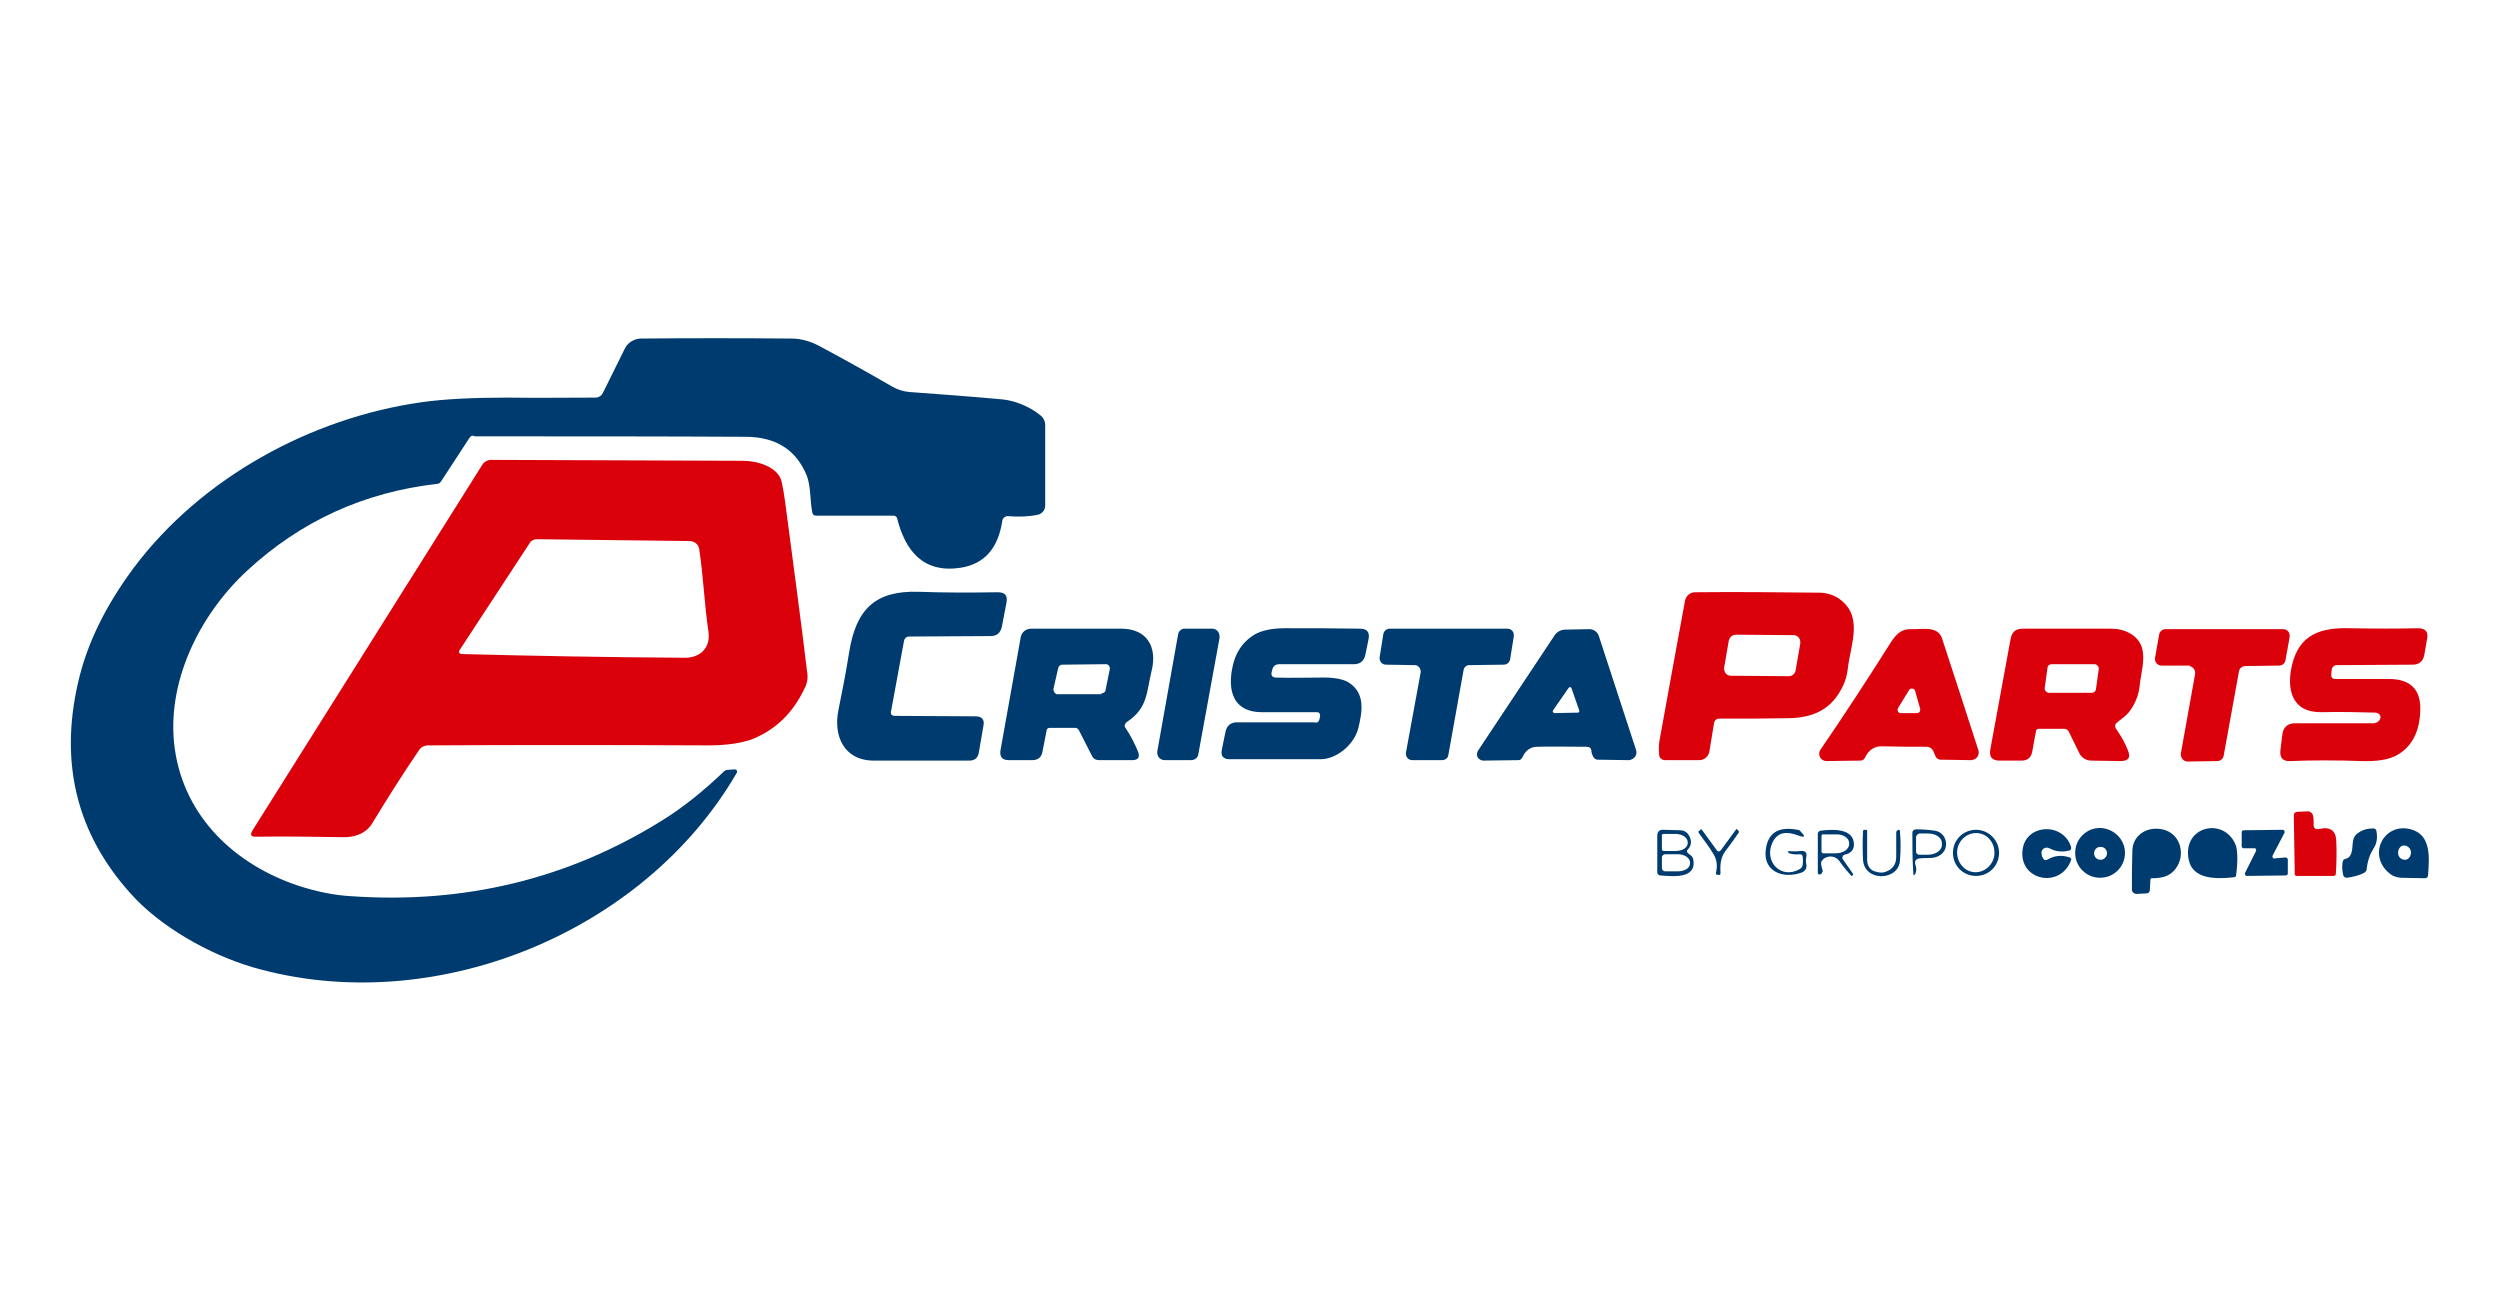 <svg xmlns="http://www.w3.org/2000/svg" xmlns:xlink="http://www.w3.org/1999/xlink" x="0px" y="0px" viewBox="0 0 542 282" style="enable-background:new 0 0 542 282;" xml:space="preserve"><style type="text/css">	.st0{display:none;}	.st1{display:inline;}	.st2{fill:none;stroke:#809CCA;stroke-width:2;}	.st3{fill:none;stroke:#7C8656;stroke-width:2;}	.st4{fill:none;stroke:#E58115;stroke-width:2;}	.st5{display:inline;fill:#003894;}	.st6{display:inline;fill:#F7D418;}	.st7{display:inline;fill:#D22E11;}	.st8{display:inline;fill:#FFFFFF;}	.st9{fill:#003B6F;}	.st10{fill:#DB010B;}</style><g id="Capa_2"></g><g id="Capa_1" class="st0">	<g class="st1">		<path class="st2" d="M451.7,51c-34.2-14.3-70.2-23.5-108-30.1c-17.2-3-33.7-5.4-49.5-7    c-12.1-1.3-24-1-36-0.9c-6.5,0-12.4,0.6-18.7,1.3c-28.5,3.2-56.6,8-84.5,14.5c-22.6,5.3-44.3,12-65.2,20.3    C54.7,62.9-9.7,95.9,7,144.1c5.1,14.9,19,28.1,32.1,37.3c11.9,8.4,25.2,15.8,40,22.3c18.3,8,37.6,14.7,57.9,20.1    c35.2,9.4,70.1,15.8,104.8,19.4c16.9,1.7,32.8,1.9,47.6,0.5c22.9-2.1,47.1-5.8,72.7-10.9c24.7-5,48-11.3,69.9-19    c18.8-6.6,35.8-14.2,51.1-23c10.9-6.3,20.5-13.3,28.8-21.1c9.6-9.1,19.2-22.3,20.1-35.5c0.2-3.6,0.2-7.3,0-11.1    c-0.7-11.4-8.1-23-15.9-31.3C498.8,73.7,475.3,60.8,451.7,51"></path>		<path class="st2" d="M201.3,259.3c-7.7-3.7-13.1,5.7-9.2,11.8c2.3,3.5,5.4,4.2,9.3,2.1    c0.2-0.1,0.4-0.1,0.5,0.1l0.3,0.4c0.3,0.4,0.8,0.6,1.3,0.6l3.4-0.3c0.6,0,0.9-0.4,0.9-1l0-19.5c0-0.5-0.3-0.7-0.8-0.7l-4.7,0.1    c-0.6,0-0.8,0.3-0.8,0.9l0.3,5.1C202,259.4,201.8,259.5,201.3,259.3"></path>		<path class="st2" d="M248.8,259.2c-3-1.4-5.8-0.9-8.2,1.7c-1.9,2-1.9,4.8-1.6,7.4    c0.4,5,5.3,7.3,9.7,5.3c0.3-0.1,0.6-0.1,0.9,0c1.6,0.7,3.4,0.8,5.3,0.4c0.4-0.1,0.6-0.3,0.6-0.7v-19.8c0-0.5-0.3-0.8-0.8-0.8    l-4.6,0.1c-0.5,0-0.7,0.3-0.7,0.7l0,5.2C249.5,259.3,249.3,259.5,248.8,259.2"></path>		<path class="st2" d="M304.7,267.8l-3.4,4.1c-0.3,0.3-0.2,0.8,0.1,1.1c0.1,0.1,0.2,0.1,0.3,0.1    l4.1,1.3c0.3,0.1,0.6,0,0.9-0.2c3.6-3.9,7.9-10.4,6.6-15.7c-2.5-9.7-17.5-5.7-14.4,4.2c0.9,2.9,2.7,4.3,5.5,4.4    C305,267,305.2,267.2,304.7,267.8"></path>		<path class="st2" d="M286.9,261.5c0.2-0.1,0.5,0,0.6,0.2c0,0.1,0,0.1,0,0.2l-0.1,11.8    c0,0.4,0.2,0.6,0.6,0.6l4.8-0.4c0.3,0,0.6-0.3,0.6-0.6l0-19.8c0-0.2-0.2-0.4-0.4-0.4c-0.1,0-0.1,0-0.2,0l-9,4.8    c-0.7,0.4-1.1,1.2-0.9,2c0.2,0.8,0.6,1.6,1.4,2.2c0.3,0.3,0.6,0.3,0.9,0.2L286.9,261.5"></path>		<path class="st2" d="M321.6,259.2c0.3,0,0.5,0.2,0.5,0.5c0,0.1,0,0.1,0,0.2l-5.4,13.7    c-0.1,0.3,0,0.5,0.3,0.7c0.1,0,0.1,0,0.2,0l6.1-0.3c0.2,0,0.4-0.1,0.4-0.3l6.8-19.5c0.1-0.3-0.1-0.5-0.3-0.6c-0.1,0-0.1,0-0.2,0    l-12.9,0c-0.2,0-0.4,0.1-0.5,0.4l-1.4,4.8c-0.1,0.3,0.1,0.5,0.3,0.6c0,0,0.1,0,0.1,0L321.6,259.2"></path>		<path class="st2" d="M338.6,259.3c0-0.3,0.2-0.4,0.5-0.4l4.3-0.1c0.5,0,0.9-0.3,1-0.8l0.9-3.6    c0.1-0.6-0.1-0.8-0.6-0.8h-10.8c-0.2,0-0.3,0.1-0.3,0.3l-0.1,11.1c0,0.3,0.3,0.6,0.6,0.6c0.1,0,0.1,0,0.2,0    c1.6-0.5,4.5-0.8,5.3,0.9c0.4,0.8,0,1.7-0.9,2.1c-0.3,0.1-0.6,0.2-0.9,0.2c-1.3-0.1-2.5-0.2-3.7-0.5c-0.4-0.1-0.8,0.1-0.9,0.5    l-1.6,4c-0.1,0.3,0,0.7,0.3,0.8c0,0,0,0,0,0c3.8,1.4,7.2,1.4,10.1,0c3.6-1.6,5.6-6.1,3.7-9.7c-1.4-2.7-3.9-3.4-6.7-3.7    c-0.3,0-0.4-0.2-0.4-0.5L338.6,259.3"></path>		<path class="st2" d="M217.9,268.4l6.2-4.6c0.7-0.5,0.8-1.2,0.3-1.9c-1.3-2-3.1-3.2-5.7-3.5    c-10.7-1-12.7,13.6-3.2,15.7c2.9,0.6,5.8,0.2,8.5-1.4c0.4-0.2,0.6-0.8,0.4-1.2l-1.6-3.1c-0.2-0.5-0.6-0.6-1.1-0.3    c-1.2,0.7-2.5,0.9-3.7,0.8C217.5,269,217.4,268.8,217.9,268.4"></path>		<path class="st2" d="M232.6,263.2c0.9-0.2,1.9-0.1,3.1,0.3c0.4,0.1,0.9-0.1,1-0.5    c0-0.1,0-0.2,0-0.3l0.1-3.5c0-0.3-0.3-0.6-0.6-0.7c-3.9-0.3-10.1-1.1-10.3,4.6c-0.1,2.9,2.4,3.9,4.7,4.8c0.3,0.1,0.5,0.5,0.4,0.9    c-0.1,0.2-0.2,0.3-0.4,0.4c-0.9,0.3-1.9,0.2-3-0.2c-0.9-0.4-1.4,0-1.4,0.9l-0.1,2.6c0,0.8,0.5,1.5,1.3,1.6    c4.4,0.8,10.8,0.3,10.1-5.9c-0.1-1-0.8-2-1.7-2.4l-3.2-1.5c-0.3-0.1-0.4-0.5-0.3-0.8C232.3,263.3,232.5,263.2,232.6,263.2"></path>		<path class="st2" d="M266,269c-0.5-0.1-0.5-0.4-0.1-0.6l6.6-4.9c0.3-0.3,0.4-0.7,0.2-1.1    c-1.6-2.5-3.7-3.8-6.4-4c-5.3-0.3-9.3,3.4-8.8,8.9c0.6,7.6,9,8.4,14.4,5.7c0.7-0.3,0.8-0.8,0.5-1.5l-1.5-2.7    c-0.4-0.7-1-0.9-1.7-0.5C267.8,269,266.8,269.2,266,269"></path>		<path class="st3" d="M225.6,220.1c10.5,1.3,19,2.1,25.6,2.6c14.8,1,30.3,0.6,45.7-1    c30.8-3.2,60.2-8.1,88.2-14.6c20.9-4.9,41-11.2,60.1-18.9c12.6-5.1,24.5-11.3,35.7-18.8c11.2-7.4,24.2-19.1,27.4-32.8    c1.6-6.7,1.1-15.2-1.8-21.5c-6.2-13.5-19-23.7-32.2-31.6c-12.1-7.2-25.3-13.4-39.7-18.7c-18.9-6.8-38.5-12.4-58.7-16.8    c-27.8-6-55.4-10.3-82.6-12.9c-10.8-1-20.4-1.4-28.9-1.2c-6.8,0.2-13.6,0.6-20.4,1.2c-23.8,2.1-49.6,6-77.5,11.7    c-21.4,4.4-42.5,10.3-63.4,17.7c-17.7,6.3-33.4,14-47.1,23.1c-12.7,8.4-26.8,21.6-28.2,37.9c-2.9,33.2,45.6,55.7,70.7,65.2    c18,6.8,36.5,12.4,55.7,16.8C176.9,212.9,200.8,217.1,225.6,220.1"></path>		<path class="st4" d="M362.2,104.9l0.1-19.9c0-0.5-0.2-0.7-0.7-0.7h-17.7    c-0.4,0-0.6,0.3-0.6,0.6l0,68.2c0,0.5,0.3,0.8,0.8,0.8h43.3c0.4,0,0.7-0.3,0.7-0.7v0c0-10.2,0-20.4,0-30.8c0-6.6-1.4-13-6.5-17.3    c-5.2-4.4-13.1-3.8-18.7,0c-0.2,0.1-0.4,0.1-0.6-0.1C362.2,105.1,362.2,105,362.2,104.9"></path>		<path class="st3" d="M72.6,135.6c-6.7-3-5.9-14.1,2.3-14.6c2.6-0.1,4.7,0.6,6.3,2.3    c0.5,0.5,1.1,0.8,1.8,0.8l17.4-0.5c0.4,0,0.8-0.4,0.8-0.8c0-0.1,0-0.1,0-0.2c-4.5-19.8-28.7-27.4-43.8-13.7    c-6.6,6-9.5,14.3-8.4,23c1.2,8.8,5.8,15.5,13.9,20.2c7.7,4.5,18.9,4,26.4-0.7c7.2-4.5,11.4-11.5,12.6-20.9c0-0.3-0.2-0.6-0.5-0.6    c0,0-0.1,0-0.1,0l-17.6,0.8c-0.3,0-0.6,0.1-0.8,0.4c-0.3,0.4-0.6,0.8-0.9,1.3C79.6,136.3,76.6,137.4,72.6,135.6"></path>		<path class="st3" d="M160.7,129.2c0.3-14.7-11.4-27-26.2-27.3c-14.8-0.3-27.1,11.3-27.4,26.1    v0c-0.3,14.7,11.4,27,26.2,27.3C148.1,155.6,160.4,143.9,160.7,129.2L160.7,129.2"></path>		<path class="st3" d="M188,155.2c2.4,0.1,4.8,0.1,7.2,0c13.2-0.3,24.6-10.9,25.7-23.6    c0.5-5.8-0.3-10.7-2.4-14.8c-4.4-8.5-12.5-14-22.2-14.7c-11.8-0.8-22.8,5.8-26.8,16.9c-1.3,3.5-1.9,8.6-1.9,15.2    c0,13.5,0.1,26.3,0.1,38.4c0,0.3,0.3,0.6,0.6,0.6l17.9-0.1c0.3,0,0.6-0.3,0.6-0.6l0.4-16.6C187.2,155.5,187.5,155.2,188,155.2"></path>		<path class="st3" d="M264.8,104.1c-13.6-5.1-28.4-0.8-35.2,12.5c-3.6,6.9-4,14.1-1.2,21.6    c2.8,7.6,8.1,12.8,15.9,15.6c3.2,1.2,8.3,1.7,15.3,1.5c7.2-0.1,13.9-0.2,20.1-0.1c0.2,0,0.4-0.2,0.4-0.4v0c0-8.2,0-16.7,0-25.3    C280,118.4,275.7,108.2,264.8,104.1"></path>		<path class="st3" d="M437.2,117.1c-2,3.9-2.8,8.7-2.4,14.5c1,14,12.8,23.7,26.5,23.7    c8.6,0,17.2,0,25.9,0c0.4,0,0.6-0.2,0.6-0.6c0-9.6,0-18.8-0.1-27.6c-0.2-13.6-8.9-23.2-22.3-24.8C453.3,100.9,443,106,437.2,117.1    "></path>		<path class="st3" d="M318.8,134c-0.2,0-0.4-0.2-0.4-0.4c0-0.1,0-0.1,0-0.2l15.1-29.9    c0.1-0.2,0-0.4-0.2-0.5c-0.1,0-0.1,0-0.2,0l-46.5,0c-0.2,0-0.4,0.2-0.4,0.4l0,0l0,19.3c0,0.2,0.2,0.4,0.4,0.4l0,0l15.2-0.1    c0.2,0,0.4,0.2,0.4,0.4c0,0.1,0,0.1,0,0.2l-15,30c-0.1,0.2,0,0.4,0.2,0.5c0.1,0,0.1,0,0.2,0h48.3c0.2,0,0.4-0.2,0.4-0.4v0v-19.3    c0-0.2-0.2-0.4-0.4-0.4l0,0H318.8"></path>		<path class="st3" d="M408.3,154c10.6-3.6,14.8-13.5,15.6-24.1c0.3-4,2.4-6,6.3-5.9    c0.7,0,1-0.3,1-1l0-18.3c0-0.4-0.2-0.7-0.7-0.7c-7.5-0.2-14.4-0.4-20.4,5c-5.8,5.2-5.7,11.3-6.2,18.4c-0.4,5.5-3.3,8.1-8.7,7.9    c-0.5,0-1,0.4-1,0.9c0,0,0,0,0,0l0,18.7c0,0.3,0.2,0.5,0.5,0.5C399.3,155.6,404.1,155.5,408.3,154"></path>		<path class="st3" d="M134.3,136.3c4.1-0.2,7.2-3.8,7-8c-0.2-4.2-3.7-7.5-7.8-7.3h0    c-4.1,0.2-7.2,3.8-7,8C126.7,133.2,130.2,136.5,134.3,136.3L134.3,136.3"></path>		<path class="st3" d="M460,136.3c3.9,0.7,7.7-2,8.4-6c0.7-4-1.9-7.9-5.8-8.6    c-3.9-0.7-7.7,2-8.4,6S456.1,135.6,460,136.3"></path>		<path class="st2" d="M201.7,266.4c0-1.3-1-2.3-2.3-2.3s-2.3,1-2.3,2.3l0,0    c0,1.3,1,2.3,2.3,2.3h0C200.6,268.8,201.7,267.7,201.7,266.4"></path>		<path class="st2" d="M249.6,266.4c0-1.3-1.1-2.4-2.4-2.4l0,0c-1.3,0-2.4,1.1-2.4,2.4    s1.1,2.4,2.4,2.4S249.6,267.7,249.6,266.4L249.6,266.4"></path>		<path class="st2" d="M305.9,262.2c0.8,0,1.4-0.7,1.4-1.6c0-0.9-0.6-1.6-1.4-1.7h0    c-0.8,0-1.4,0.7-1.4,1.6v0C304.5,261.4,305.2,262.2,305.9,262.2L305.9,262.2"></path>		<path class="st2" d="M215.5,266.5l3.5-2.9c0,0,0.1-0.1,0-0.2l0-0.1c-0.6-0.7-1.9-0.7-2.8,0.1    c0,0,0,0,0,0l-0.2,0.2c-1,0.8-1.2,2-0.6,2.8c0,0,0,0,0,0l0,0C215.4,266.5,215.5,266.5,215.5,266.5    C215.5,266.5,215.5,266.5,215.5,266.5"></path>		<path class="st2" d="M266.5,262.9c-0.3-0.5-1.4-0.2-2.4,0.5l0,0c-1,0.7-1.5,1.7-1.1,2.2    c0.3,0.5,1.4,0.2,2.4-0.5l0,0C266.3,264.4,266.9,263.4,266.5,262.9L266.5,262.9"></path>	</g>	<path class="st5" d="M451.7,51c23.6,9.8,47.1,22.6,64.2,40.8c7.8,8.3,15.3,19.9,15.9,31.3c0.2,3.8,0.2,7.5,0,11.1   c-0.9,13.3-10.5,26.5-20.1,35.5c-8.3,7.8-17.9,14.8-28.8,21.1c-15.3,8.8-32.3,16.5-51.1,23c-21.9,7.7-45.2,14-69.9,19   c-25.6,5.2-49.8,8.8-72.7,10.9c-14.8,1.4-30.7,1.2-47.6-0.5c-34.7-3.5-69.6-10-104.8-19.4c-20.3-5.4-39.6-12.1-57.9-20.1   c-14.8-6.5-28.2-13.9-40-22.3C26,172.2,12.1,159,7,144.1C-9.7,95.9,54.7,62.9,89.8,49c20.9-8.3,42.6-15,65.2-20.3   c27.9-6.5,56-11.3,84.5-14.5c6.3-0.7,12.2-1.2,18.7-1.3c12.1,0,24-0.3,36,0.9c15.7,1.6,32.2,4,49.5,7   C381.5,27.6,417.5,36.8,451.7,51z M225.6,220.1c10.5,1.3,19,2.1,25.6,2.6c14.8,1,30.3,0.6,45.7-1c30.8-3.2,60.2-8.1,88.2-14.6   c20.9-4.9,41-11.2,60.1-18.9c12.6-5.1,24.5-11.3,35.7-18.8c11.2-7.4,24.2-19.1,27.4-32.8c1.6-6.7,1.1-15.2-1.8-21.5   c-6.2-13.5-19-23.7-32.2-31.6c-12.1-7.2-25.3-13.4-39.7-18.7c-18.9-6.8-38.5-12.4-58.7-16.8c-27.8-6-55.4-10.3-82.6-12.9   c-10.8-1-20.4-1.4-28.9-1.2c-6.8,0.2-13.6,0.6-20.4,1.2c-23.8,2.1-49.6,6-77.5,11.7c-21.4,4.4-42.5,10.3-63.4,17.7   c-17.7,6.3-33.4,14-47.1,23.1c-12.7,8.4-26.8,21.6-28.2,37.9c-2.9,33.2,45.6,55.7,70.7,65.2c18,6.8,36.5,12.4,55.7,16.8   C176.9,212.9,200.8,217.1,225.6,220.1z"></path>	<path class="st6" d="M225.6,220.1c-24.9-3.1-48.8-7.2-71.7-12.5c-19.1-4.4-37.7-10-55.7-16.8c-25.1-9.4-73.6-32-70.7-65.2   c1.4-16.3,15.6-29.5,28.2-37.9c13.7-9.1,29.4-16.8,47.1-23.1c20.8-7.4,42-13.4,63.4-17.7c27.9-5.7,53.8-9.6,77.5-11.7   c6.9-0.6,13.7-1,20.4-1.2c8.5-0.2,18.1,0.2,28.9,1.2c27.3,2.6,54.8,6.8,82.6,12.9c20.2,4.4,39.8,10,58.7,16.8   c14.4,5.2,27.6,11.4,39.7,18.7c13.2,7.9,26,18.1,32.2,31.6c2.9,6.4,3.4,14.8,1.8,21.5c-3.2,13.7-16.2,25.3-27.4,32.8   c-11.2,7.4-23.1,13.7-35.7,18.8c-19.1,7.7-39.1,14-60.1,18.9c-28,6.5-57.4,11.4-88.2,14.6c-15.4,1.6-30.9,2-45.7,1   C244.6,222.3,236.1,221.4,225.6,220.1z M362.2,104.9l0.1-19.9c0-0.5-0.2-0.7-0.7-0.7h-17.7c-0.4,0-0.6,0.3-0.6,0.6l0,68.2   c0,0.5,0.3,0.8,0.8,0.8h43.3c0.4,0,0.7-0.3,0.7-0.7v0c0-10.2,0-20.4,0-30.8c0-6.6-1.4-13-6.5-17.3c-5.2-4.4-13.1-3.8-18.7,0   c-0.2,0.1-0.4,0.1-0.6-0.1C362.2,105.1,362.2,105,362.2,104.9z M72.6,135.6c-6.7-3-5.9-14.1,2.3-14.6c2.6-0.1,4.7,0.6,6.3,2.3   c0.5,0.5,1.1,0.8,1.8,0.8l17.4-0.5c0.4,0,0.8-0.4,0.8-0.8c0-0.1,0-0.1,0-0.2c-4.5-19.8-28.7-27.4-43.8-13.7c-6.6,6-9.5,14.3-8.4,23   c1.2,8.8,5.8,15.5,13.9,20.2c7.7,4.5,18.9,4,26.4-0.7c7.2-4.5,11.4-11.5,12.6-20.9c0-0.3-0.2-0.6-0.5-0.6c0,0-0.1,0-0.1,0   l-17.6,0.8c-0.3,0-0.6,0.1-0.8,0.4c-0.3,0.4-0.6,0.8-0.9,1.3C79.6,136.3,76.6,137.4,72.6,135.6z M160.7,129.2   c0.3-14.7-11.4-27-26.2-27.3c-14.8-0.3-27.1,11.3-27.4,26.1v0c-0.3,14.7,11.4,27,26.2,27.3C148.1,155.6,160.4,143.9,160.7,129.2   L160.7,129.2z M188,155.2c2.4,0.1,4.8,0.1,7.2,0c13.2-0.3,24.6-10.9,25.7-23.6c0.5-5.8-0.3-10.7-2.4-14.8   c-4.4-8.5-12.5-14-22.2-14.7c-11.8-0.8-22.8,5.8-26.8,16.9c-1.3,3.5-1.9,8.6-1.9,15.2c0,13.5,0.1,26.3,0.1,38.4   c0,0.3,0.3,0.6,0.6,0.6l17.9-0.1c0.3,0,0.6-0.3,0.6-0.6l0.4-16.6C187.2,155.5,187.5,155.2,188,155.2z M264.8,104.1   c-13.6-5.1-28.4-0.8-35.2,12.5c-3.6,6.9-4,14.1-1.2,21.6c2.8,7.6,8.1,12.8,15.9,15.6c3.2,1.2,8.3,1.7,15.3,1.5   c7.2-0.1,13.9-0.2,20.1-0.1c0.2,0,0.4-0.2,0.4-0.4v0c0-8.2,0-16.7,0-25.3C280,118.4,275.7,108.2,264.8,104.1z M437.2,117.1   c-2,3.9-2.8,8.7-2.4,14.5c1,14,12.8,23.7,26.5,23.7c8.6,0,17.2,0,25.9,0c0.4,0,0.6-0.2,0.6-0.6c0-9.6,0-18.8-0.1-27.6   c-0.2-13.6-8.9-23.2-22.3-24.8C453.3,100.9,443,106,437.2,117.1z M318.8,134c-0.2,0-0.4-0.2-0.4-0.4c0-0.1,0-0.1,0-0.2l15.1-29.9   c0.1-0.2,0-0.4-0.2-0.5c-0.1,0-0.1,0-0.2,0l-46.5,0c-0.2,0-0.4,0.2-0.4,0.4l0,0l0,19.3c0,0.2,0.2,0.4,0.4,0.4l0,0l15.2-0.1   c0.2,0,0.4,0.2,0.4,0.4c0,0.1,0,0.1,0,0.2l-15,30c-0.1,0.2,0,0.4,0.2,0.5c0.1,0,0.1,0,0.2,0h48.3c0.2,0,0.4-0.2,0.4-0.4v0v-19.3   c0-0.2-0.2-0.4-0.4-0.4l0,0H318.8z M408.3,154c10.6-3.6,14.8-13.5,15.6-24.1c0.3-4,2.4-6,6.3-5.9c0.7,0,1-0.3,1-1l0-18.3   c0-0.4-0.2-0.7-0.7-0.7c-7.5-0.2-14.4-0.4-20.4,5c-5.8,5.2-5.7,11.3-6.2,18.4c-0.4,5.5-3.3,8.1-8.7,7.9c-0.5,0-1,0.4-1,0.9   c0,0,0,0,0,0l0,18.7c0,0.3,0.2,0.5,0.5,0.5C399.3,155.6,404.1,155.5,408.3,154z"></path>	<path class="st7" d="M362.2,104.9c0,0.2,0.2,0.4,0.4,0.4c0.1,0,0.2,0,0.2-0.1c5.5-3.8,13.5-4.4,18.7,0c5.1,4.3,6.5,10.6,6.5,17.3   c0,10.4,0,20.6,0,30.8c0,0.4-0.3,0.7-0.7,0.7l0,0h-43.3c-0.5,0-0.8-0.3-0.8-0.8l0-68.2c0-0.4,0.3-0.6,0.6-0.6h17.7   c0.5,0,0.7,0.2,0.7,0.7L362.2,104.9z"></path>	<path class="st5" d="M72.6,135.6c3.9,1.8,7,0.7,9.3-3.2c0.3-0.5,0.6-0.9,0.9-1.3c0.2-0.2,0.5-0.4,0.8-0.4l17.6-0.8   c0.3,0,0.6,0.2,0.6,0.5c0,0,0,0.1,0,0.1c-1.2,9.4-5.4,16.4-12.6,20.9c-7.5,4.7-18.7,5.2-26.4,0.7c-8.1-4.7-12.7-11.4-13.9-20.2   c-1.2-8.7,1.8-17,8.4-23c15.2-13.7,39.3-6.2,43.8,13.7c0.1,0.4-0.2,0.8-0.6,0.9c-0.1,0-0.1,0-0.2,0L83,124.1   c-0.7,0-1.3-0.3-1.8-0.8c-1.6-1.7-3.7-2.5-6.3-2.3C66.7,121.5,65.9,132.6,72.6,135.6z"></path>	<path class="st5" d="M160.7,129.2c-0.3,14.7-12.6,26.4-27.4,26.1h0c-14.8-0.3-26.5-12.6-26.2-27.3c0.3-14.7,12.6-26.4,27.4-26.1   l0,0C149.3,102.2,161.1,114.5,160.7,129.2z M134.3,136.3c4.1-0.2,7.2-3.8,7-8c-0.2-4.2-3.7-7.5-7.8-7.3h0c-4.1,0.2-7.2,3.8-7,8   C126.7,133.2,130.2,136.5,134.3,136.3L134.3,136.3z"></path>	<path class="st5" d="M187.2,156l-0.4,16.6c0,0.3-0.3,0.6-0.6,0.6l-17.9,0.1c-0.3,0-0.6-0.3-0.6-0.6c0-12.2,0-25-0.1-38.4   c0-6.6,0.6-11.6,1.9-15.2c3.9-11.1,15-17.7,26.8-16.9c9.7,0.7,17.9,6.2,22.2,14.7c2.1,4.1,2.9,9,2.4,14.8   c-1.1,12.8-12.4,23.4-25.7,23.6c-2.4,0-4.8,0-7.2,0C187.5,155.2,187.2,155.5,187.2,156z"></path>	<path class="st5" d="M264.8,104.1c10.9,4.1,15.2,14.3,15.2,25.4c0,8.7,0,17.1,0,25.3c0,0.2-0.2,0.4-0.4,0.4l0,0   c-6.2-0.1-12.9-0.1-20.1,0.1c-7,0.1-12.1-0.4-15.3-1.5c-7.8-2.8-13.1-8-15.9-15.6c-2.8-7.4-2.4-14.6,1.2-21.6   C236.3,103.4,251.1,99,264.8,104.1z"></path>	<path class="st5" d="M437.2,117.1c5.8-11.1,16.1-16.2,28.3-14.8c13.3,1.5,22,11.2,22.3,24.8c0.1,8.8,0.2,18,0.1,27.6   c0,0.4-0.2,0.6-0.6,0.6c-8.7,0-17.3,0-25.9,0c-13.7,0-25.5-9.7-26.5-23.7C434.4,125.8,435.2,121,437.2,117.1z M460,136.3   c3.9,0.7,7.7-2,8.4-6c0.7-4-1.9-7.9-5.8-8.6c-3.9-0.7-7.7,2-8.4,6S456.1,135.6,460,136.3z"></path>	<path class="st5" d="M318.8,134h17.1c0.2,0,0.4,0.2,0.4,0.4v0v19.3c0,0.2-0.2,0.4-0.4,0.4l0,0h-48.3c-0.2,0-0.4-0.2-0.4-0.4   c0-0.1,0-0.1,0-0.2l15-30c0.1-0.2,0-0.4-0.2-0.5c-0.1,0-0.1,0-0.2,0l-15.2,0.1c-0.2,0-0.4-0.2-0.4-0.4l0,0l0-19.3   c0-0.2,0.2-0.4,0.4-0.4l0,0l46.5,0c0.2,0,0.4,0.2,0.4,0.4c0,0.1,0,0.1,0,0.2l-15.1,29.9c-0.1,0.2,0,0.4,0.2,0.5   C318.6,134,318.7,134,318.8,134z"></path>	<path class="st5" d="M424,129.9c-0.8,10.6-5.1,20.5-15.6,24.1c-4.2,1.4-9,1.6-13.5,1.4c-0.3,0-0.5-0.2-0.5-0.5l0-18.7   c0-0.5,0.4-1,1-1c0,0,0,0,0,0c5.4,0.2,8.3-2.4,8.7-7.9c0.5-7.1,0.4-13.2,6.2-18.4c6-5.3,12.9-5.2,20.4-5c0.4,0,0.7,0.2,0.7,0.7   l0,18.3c0,0.7-0.3,1-1,1C426.4,123.9,424.3,125.9,424,129.9z"></path>			<ellipse transform="matrix(0.999 -5.059297e-002 5.059297e-002 0.999 -6.336 6.939)" class="st6" cx="133.9" cy="128.6" rx="7.4" ry="7.7"></ellipse>	<ellipse transform="matrix(0.177 -0.984 0.984 0.177 252.663 560.221)" class="st6" cx="461.3" cy="129" rx="7.4" ry="7.2"></ellipse>	<path class="st5" d="M202,258.8l-0.3-5.1c0-0.6,0.2-0.8,0.8-0.9l4.7-0.1c0.5,0,0.8,0.2,0.8,0.7l0,19.5c0,0.6-0.3,0.9-0.9,1   l-3.4,0.3c-0.5,0-1-0.2-1.3-0.6l-0.3-0.4c-0.1-0.2-0.3-0.2-0.5-0.1c-4,2-7.1,1.3-9.3-2.1c-4-6.1,1.5-15.4,9.2-11.8   C201.8,259.5,202,259.4,202,258.8z M201.7,266.4c0-1.3-1-2.3-2.3-2.3s-2.3,1-2.3,2.3l0,0c0,1.3,1,2.3,2.3,2.3h0   C200.6,268.8,201.7,267.7,201.7,266.4z"></path>	<path class="st5" d="M249.5,258.8l0-5.2c0-0.5,0.2-0.7,0.7-0.7l4.6-0.1c0.5,0,0.8,0.2,0.8,0.8v19.8c0,0.4-0.2,0.6-0.6,0.7   c-1.9,0.4-3.7,0.2-5.3-0.4c-0.3-0.1-0.6-0.1-0.9,0c-4.4,2-9.3-0.2-9.7-5.3c-0.2-2.6-0.3-5.3,1.6-7.4c2.4-2.5,5.1-3.1,8.2-1.7   C249.3,259.5,249.5,259.3,249.5,258.8z M249.6,266.4c0-1.3-1.1-2.4-2.4-2.4l0,0c-1.3,0-2.4,1.1-2.4,2.4s1.1,2.4,2.4,2.4   S249.6,267.7,249.6,266.4L249.6,266.4z"></path>	<path class="st5" d="M304.4,267c-2.8,0-4.6-1.5-5.5-4.4c-3.1-9.9,12-13.9,14.4-4.2c1.3,5.3-3,11.8-6.6,15.7   c-0.2,0.3-0.5,0.3-0.9,0.2l-4.1-1.3c-0.4-0.1-0.6-0.6-0.5-1c0-0.1,0.1-0.2,0.1-0.3l3.4-4.1C305.2,267.2,305,267,304.4,267z    M305.9,262.2c0.8,0,1.4-0.7,1.4-1.6c0-0.9-0.6-1.6-1.4-1.7h0c-0.8,0-1.4,0.7-1.4,1.6v0C304.5,261.4,305.2,262.2,305.9,262.2   L305.9,262.2z"></path>	<path class="st5" d="M286.9,261.5l-1.7,0.8c-0.4,0.2-0.7,0.1-0.9-0.2c-0.7-0.6-1.2-1.4-1.4-2.2c-0.2-0.8,0.2-1.6,0.9-2l9-4.8   c0.2-0.1,0.4,0,0.5,0.2c0,0.1,0,0.1,0,0.2l0,19.8c0,0.3-0.3,0.6-0.6,0.6l-4.8,0.4c-0.4,0-0.6-0.2-0.6-0.6l0.1-11.8   c0-0.2-0.2-0.4-0.4-0.4C287,261.4,286.9,261.5,286.9,261.5z"></path>	<path class="st5" d="M321.6,259.2l-6,0.1c-0.3,0-0.5-0.2-0.5-0.5c0,0,0-0.1,0-0.1l1.4-4.8c0.1-0.2,0.3-0.4,0.5-0.4l12.9,0   c0.3,0,0.5,0.2,0.5,0.5c0,0.1,0,0.1,0,0.2l-6.8,19.5c-0.1,0.2-0.2,0.3-0.4,0.3l-6.1,0.3c-0.3,0-0.5-0.2-0.5-0.5c0-0.1,0-0.1,0-0.2   l5.4-13.7c0.1-0.3,0-0.5-0.3-0.7C321.8,259.2,321.7,259.2,321.6,259.2z"></path>	<path class="st5" d="M339,260.1c2.8,0.3,5.3,1,6.7,3.7c1.9,3.7-0.1,8.1-3.7,9.7c-3,1.3-6.3,1.3-10.1,0c-0.3-0.1-0.5-0.5-0.4-0.8   c0,0,0,0,0,0l1.6-4c0.2-0.4,0.5-0.6,0.9-0.5c1.2,0.2,2.4,0.4,3.7,0.5c1,0.1,1.9-0.6,2-1.4c0-0.3,0-0.5-0.1-0.8   c-0.9-1.7-3.8-1.4-5.3-0.9c-0.3,0.1-0.7-0.1-0.8-0.4c0-0.1,0-0.1,0-0.2l0.1-11.1c0-0.2,0.1-0.3,0.3-0.3h10.8c0.6,0,0.8,0.3,0.6,0.8   l-0.9,3.6c-0.1,0.5-0.5,0.8-1,0.8l-4.3,0.1c-0.3,0-0.4,0.1-0.5,0.4l0,0.3C338.5,259.9,338.7,260,339,260.1z"></path>	<path class="st5" d="M218.1,269c1.3,0.1,2.5-0.2,3.7-0.8c0.5-0.2,0.8-0.1,1.1,0.3l1.6,3.1c0.2,0.4,0.1,1-0.4,1.2   c-2.7,1.5-5.6,2-8.5,1.4c-9.5-2.1-7.5-16.7,3.2-15.7c2.5,0.3,4.4,1.4,5.7,3.5c0.5,0.7,0.4,1.4-0.3,1.9l-6.2,4.6   C217.4,268.8,217.5,269,218.1,269z M215.5,266.5l3.5-2.9c0,0,0.1-0.1,0-0.2l0-0.1c-0.6-0.7-1.9-0.7-2.8,0.1c0,0,0,0,0,0l-0.2,0.2   c-1,0.8-1.2,2-0.6,2.8c0,0,0,0,0,0l0,0C215.4,266.5,215.5,266.5,215.5,266.5C215.5,266.5,215.5,266.5,215.5,266.5z"></path>	<path class="st5" d="M232.6,263.2c-0.3,0.1-0.5,0.4-0.4,0.7c0,0.2,0.2,0.3,0.3,0.4l3.2,1.5c0.9,0.4,1.6,1.4,1.7,2.4   c0.7,6.2-5.7,6.7-10.1,5.9c-0.8-0.1-1.3-0.8-1.3-1.6l0.1-2.6c0-1,0.5-1.3,1.4-0.9c1.1,0.4,2.1,0.5,3,0.2c0.4-0.1,0.6-0.5,0.4-0.9   c-0.1-0.2-0.2-0.4-0.4-0.4c-2.3-0.9-4.8-1.9-4.7-4.8c0.1-5.8,6.3-4.9,10.3-4.6c0.3,0,0.6,0.3,0.6,0.7l-0.1,3.5   c0,0.4-0.4,0.8-0.8,0.8c-0.1,0-0.2,0-0.3,0C234.6,263,233.5,262.9,232.6,263.2z"></path>	<path class="st5" d="M266,269c0.8,0.3,1.9,0,3.1-0.7c0.7-0.4,1.3-0.3,1.7,0.5l1.5,2.7c0.4,0.7,0.2,1.2-0.5,1.5   c-5.4,2.7-13.8,1.9-14.4-5.7c-0.5-5.5,3.5-9.2,8.8-8.9c2.7,0.2,4.8,1.5,6.4,4c0.2,0.4,0.1,0.8-0.2,1.1l-6.6,4.9   C265.5,268.6,265.5,268.9,266,269z M266.5,262.9c-0.3-0.5-1.4-0.2-2.4,0.5l0,0c-1,0.7-1.5,1.7-1.1,2.2c0.3,0.5,1.4,0.2,2.4-0.5l0,0   C266.3,264.4,266.9,263.4,266.5,262.9L266.5,262.9z"></path>	<path class="st8" d="M199.4,268.8c-1.3,0-2.3-1-2.3-2.3s1-2.3,2.3-2.3s2.3,1,2.3,2.3"></path></g><g id="Capa_4">	<path class="st9" d="M101.8,94.9l-6.2,9.5c-0.2,0.3-0.5,0.5-0.8,0.5c-15.8,1.8-29.5,8-41.2,18.8c-10.5,9.7-17.7,24.5-15.7,38.7   c2.1,14.7,13,25.1,27,29.7c3.8,1.2,7.5,2,11.3,2.2c24.6,1.7,47.1-3.8,67.3-16.4c4.7-2.9,9.1-6.5,13.4-10.6c0.2-0.2,0.5-0.4,0.9-0.4   l1.5-0.1c0.3,0,0.5,0.2,0.5,0.5c0,0.1,0,0.2-0.1,0.3c-20.2,34.8-65.9,53.4-104.9,42.1c-9.5-2.8-20.1-8.8-26.5-16   c-11.6-12.9-15.4-28.1-11.4-45.6c1.9-8.5,6-16.8,12.1-25c14.6-19.5,38.4-32.5,62.4-35.9c5-0.7,11.2-1,18.7-1c6.3,0.1,12.7,0,19,0   c0.7,0,1.3-0.4,1.6-1l4.8-9.7c0.6-1.2,1.9-2,3.3-2.1c10.8-0.1,21.7-0.1,32.8,0c2.1,0,4.1,0.6,6,1.6c5.6,3,10.8,5.9,15.8,8.8   c1.2,0.7,2.5,1.1,3.9,1.2c6.9,0.5,13.6,1,20.1,1.6c2.8,0.3,5.9,1.6,8.1,3.4c0.7,0.5,1.1,1.3,1.1,2.2l0,17.4c0,1-0.7,1.8-1.6,2   c-1.9,0.4-4.1,0.5-6.5,0.3c-0.6,0-1.1,0.4-1.2,1c-0.9,6-3.9,9.4-9.1,10.2c-8,1.2-11.9-3.6-13.7-10.7c-0.1-0.4-0.4-0.6-0.8-0.6   l-16.7,0c-0.5,0-0.8-0.2-0.9-0.7c-0.5-2.6-0.3-5.7-1.2-8c-2.3-5.6-6.7-8.4-13.3-8.4c-17.3-0.1-36.9-0.1-58.7-0.1   C102.4,94.3,102.1,94.5,101.8,94.9z"></path>	<path class="st10" d="M90.8,162.7c-3.6,5.3-6.9,10.5-10.1,15.8c-1.4,2.3-4,3.1-6.5,3c-6.2-0.1-12.5-0.2-18.8-0.1   c-1,0-1.2-0.4-0.7-1.3l49.9-79.4c0.4-0.6,1.1-1,1.9-1c18.2,0.1,36.4,0.1,54.6,0.2c2.9,0,7.7,1.2,8.4,4.7c0.3,1.4,0.5,2.7,0.7,4.1   c1.7,13,3.4,25.4,4.8,37.1c0.2,1.2,0,2.4-0.6,3.5c-2.5,5.3-6.3,8.9-11.2,10.9c-2.3,0.9-5.6,1.4-9.7,1.4c-21.9-0.1-42.2-0.1-60.6,0   C92,161.6,91.2,162,90.8,162.7z M153.6,137c-0.9-6.1-1.1-11.9-2-17.9c-0.1-1-1-1.8-2.1-1.8l-33.1-0.4c-0.6,0-1.3,0.3-1.6,0.9   L99.6,141c-0.2,0.2-0.1,0.6,0.2,0.7c0.1,0.1,0.2,0.1,0.3,0.1c15.6,0.4,31.6,0.7,48.2,0.8C151.6,142.7,154.1,140.6,153.6,137z"></path>	<path class="st9" d="M194,155.2l17.5,0.1c1.4,0,2,0.7,1.7,2.1l-1,5.8c-0.2,1.1-0.9,1.7-2,1.7c-6.2,0-13.1,0-20.7,0   c-6.6,0-8.9-5.4-7.7-11.1c0.8-3.9,1.6-8,2.3-12.4c1.5-9.4,5.7-13.4,15.1-13.1c5.5,0.2,11.2,0.2,17.1,0.1c1.6,0,2.2,0.7,1.9,2.3   l-1,5.2c-0.3,1.3-1.1,2-2.4,2l-17.7,0.1c-0.6,0-1,0.4-1.1,0.9l-2.8,15.2C193,154.8,193.3,155.2,194,155.2z"></path>	<path class="st10" d="M398.4,129.6c5.8,3.7,2.8,10.1,2.2,15.4c-0.2,1.8-0.8,3.5-1.8,5.1c-2.2,3.7-5.8,5.5-10.8,5.6   c-4.9,0.1-10,0.1-15.3,0.1c-0.6,0-1,0.4-1.1,1l-1,6.1c-0.2,1.1-1.1,1.9-2.2,1.9l-7.4,0c-0.7,0-1.3-0.5-1.3-1.2   c-0.1-1.2-0.1-2.5,0.2-3.7c1.8-10,3.6-19.8,5.4-29.6c0.2-1.1,1.1-1.9,2.2-1.9c9.2-0.1,18.3,0,27.4,0.1   C396.1,128.6,397.3,128.9,398.4,129.6z M387.8,146.6c0.8,0,1.4-0.6,1.5-1.3l1-5.8c0.1-0.9-0.4-1.7-1.3-1.8c-0.1,0-0.2,0-0.3,0   l-12.3-0.1c-0.8,0-1.4,0.5-1.6,1.3l-1,5.8c-0.1,0.9,0.4,1.7,1.3,1.8c0.1,0,0.2,0,0.3,0L387.8,146.6z"></path>	<path class="st9" d="M244,157.8c1.1,1.6,2,3.4,2.7,5.1c0.5,1.2,0.1,1.9-1.2,1.9l-7.2,0c-0.7,0-1.3-0.3-1.6-1l-2.8-5.5   c-0.2-0.3-0.4-0.5-0.8-0.5l-5.5,0c-0.4,0-0.7,0.2-0.7,0.6L226,163c-0.2,1.2-1,1.8-2.2,1.8l-5.1,0c-1.4,0-2-0.7-1.8-2.1l4.4-24.6   c0.2-1,1.1-1.8,2.2-1.8c6.4,0,12.9,0,19.6,0c5.6,0,7.8,4,6.6,9c-1.2,4.9-0.8,8.2-5.5,11.3C243.8,157,243.7,157.4,244,157.8z    M238.8,150.3c0.5,0,0.9-0.3,0.9-0.8l0.9-4.4c0.1-0.5-0.2-1-0.7-1.1c-0.1,0-0.1,0-0.2,0l-9.4,0.1c-0.4,0-0.8,0.3-0.9,0.8l-1,4.4   c-0.1,0.5,0.2,1,0.7,1.2c0.1,0,0.1,0,0.2,0H238.8z"></path>	<path class="st9" d="M250.9,162.9l4.5-25.3c0.1-0.8,0.8-1.4,1.6-1.3l5.8,0c0.9,0,1.6,0.7,1.6,1.7c0,0.1,0,0.2,0,0.3l-4.6,25.2   c-0.1,0.8-0.8,1.3-1.6,1.3l-5.7,0c-0.9,0-1.6-0.7-1.6-1.6C250.9,163.1,250.9,163,250.9,162.9z"></path>	<path class="st9" d="M286.1,155.7l0.1-0.5c0-0.5-0.2-0.8-0.7-0.8c-3.7,0-7.7,0-11.9,0c-7.1,0-7.6-6-6-11.3c0.8-2.4,2.3-4.3,4.5-5.6   c1.5-0.8,3.6-1.3,6.5-1.3c5.5,0,10.9,0,16.3,0.1c1.5,0,2.1,0.8,1.8,2.3l-0.7,3.4c-0.3,1.3-1.1,2-2.5,2l-16.1,0   c-0.9,0-1.4,0.4-1.6,1.3l-0.1,0.4c-0.2,0.8,0.2,1.2,1,1.2c3.1,0.1,6.2,0,9.3,0c3-0.1,5.1,0.3,6.3,1c3.7,2.3,3.1,6.2,2.2,9.9   c-0.9,3.7-4.8,6.8-8.2,6.8c-7.1,0-13.7,0-19.7,0c-1.4,0-2-0.7-1.7-2.1l0.8-3.9c0.3-1.3,1.1-2,2.5-2l16.7,0   C285.6,156.8,286,156.5,286.1,155.7z"></path>	<path class="st9" d="M317.3,145.3l-3.3,18.4c-0.1,0.7-0.7,1.1-1.4,1.1l-6.4,0c-0.8,0-1.4-0.6-1.4-1.4c0-0.1,0-0.2,0-0.2l3.2-17.4   c0.1-0.7-0.4-1.5-1.1-1.6c-0.1,0-0.2,0-0.2,0l-6.2-0.1c-0.8,0-1.4-0.6-1.4-1.4c0-0.1,0-0.1,0-0.2l0.8-5c0.1-0.7,0.7-1.2,1.4-1.2   h25.5c0.8,0,1.4,0.6,1.4,1.4c0,0.1,0,0.1,0,0.2l-0.8,5c-0.1,0.7-0.7,1.2-1.4,1.2l-7.5,0.1C318,144.2,317.4,144.6,317.3,145.3z"></path>	<path class="st9" d="M344,161.9c-4,0-7.5-0.1-10.7,0c-1.5,0-2.6,0.8-3.3,2.4c-0.2,0.3-0.4,0.5-0.8,0.5l-7.6,0.1   c-0.7,0-1.4-0.6-1.4-1.3c0-0.3,0.1-0.5,0.2-0.8l16.6-25c0.5-0.8,1.4-1.3,2.4-1.3l5.2-0.1c0.9,0,1.7,0.6,2,1.4l8.1,24.8   c0.3,0.9-0.2,1.8-1.1,2.1c-0.2,0.1-0.4,0.1-0.5,0.1l-6.7-0.1c-0.4,0-0.7-0.2-0.9-0.5c-0.3-0.5-0.5-1-0.5-1.6   C344.9,162.2,344.6,161.9,344,161.9z M340.7,149.2c-0.1-0.2-0.2-0.3-0.4-0.2c-0.1,0-0.1,0.1-0.2,0.1l-3.4,4.9   c-0.1,0.1-0.1,0.4,0.1,0.5c0.1,0,0.1,0.1,0.2,0.1l5.1-0.1c0.2,0,0.3-0.2,0.3-0.3c0,0,0-0.1,0-0.1L340.7,149.2z"></path>	<path class="st10" d="M419.2,163c-0.2-0.7-0.9-1.1-1.5-1.1c-3.1,0-6.2,0-9.5-0.1c-1.8-0.1-3.1,0.8-3.9,2.5c-0.2,0.4-0.5,0.6-1,0.6   l-7.3,0.1c-0.9,0-1.6-0.7-1.6-1.6c0-0.3,0.1-0.6,0.3-0.9c5-7.3,9.9-14.8,14.7-22.4c1.2-1.9,2.3-3.8,5-3.7c2.2,0.1,5.6-0.8,6.6,1.9   c2.9,8.8,5.5,16.9,7.9,24.3c0.3,0.9-0.2,1.9-1.1,2.1c-0.2,0.1-0.4,0.1-0.5,0.1l-6.6-0.1c-0.5,0-0.9-0.3-1.1-0.8L419.2,163z    M411.5,153.5c-0.2,0.3-0.1,0.8,0.2,1c0.1,0.1,0.2,0.1,0.4,0.1l3.5,0c0.4,0,0.7-0.3,0.7-0.7c0-0.1,0-0.1,0-0.2l-1.1-3.9   c-0.1-0.4-0.5-0.6-0.9-0.5c-0.2,0-0.3,0.2-0.4,0.3L411.5,153.5z"></path>	<path class="st10" d="M441.4,158.5l-0.8,4.4c-0.2,1.3-1,2-2.3,2l-4.8,0c-1.6,0-2.3-0.8-2-2.4l4.4-24c0.3-1.5,1.1-2.2,2.6-2.2   c6.6,0,13,0,19.3,0c2.8,0,5.8,1.4,6.6,4.2c0.7,2.6-0.2,5.3-0.5,8c-0.2,2.2-1,4.1-2.2,5.7c-0.8,1.1-1.9,1.7-2.9,2.6   c-0.3,0.3-0.3,0.7-0.1,1.1c1.1,1.6,2,3.1,2.6,4.7c0.7,1.6,0.2,2.4-1.6,2.4l-6.3-0.1c-1.1,0-2.1-0.6-2.6-1.6l-2.3-4.7   c-0.2-0.3-0.5-0.6-0.9-0.6l-5.5,0C441.7,158,441.4,158.2,441.4,158.5z M444.8,144c-0.5,0-0.9,0.3-0.9,0.8l-0.6,4.3   c-0.1,0.5,0.3,1,0.8,1.1c0,0,0.1,0,0.1,0l9.3,0c0.5,0,0.9-0.4,0.9-0.8l0.6-4.3c0.1-0.5-0.3-1-0.8-1.1c0,0-0.1,0-0.1,0H444.8z"></path>	<path class="st10" d="M474.7,144.3l-6.1,0c-0.8,0-1.4-0.7-1.4-1.4c0-0.1,0-0.2,0-0.2l0.9-5.1c0.1-0.7,0.7-1.2,1.4-1.2H495   c0.8,0,1.4,0.6,1.4,1.4c0,0.1,0,0.2,0,0.3l-0.9,5c-0.1,0.7-0.7,1.2-1.4,1.2l-7.3,0.1c-0.7,0-1.3,0.5-1.4,1.2l-3.3,18.2   c-0.1,0.7-0.7,1.2-1.4,1.2l-6.4,0.1c-0.8,0-1.4-0.6-1.5-1.4c0-0.1,0-0.2,0-0.3l3.1-17.3c0.1-0.8-0.4-1.5-1.2-1.7   C474.8,144.3,474.7,144.3,474.7,144.3z"></path>	<path class="st10" d="M515.9,156.1c0.1-0.2,0.2-0.4,0.2-0.6c0-0.5-0.4-0.9-1-1c-3.6-0.1-7.5-0.2-11.8-0.1c-6.5,0.1-7.6-5-6.4-10.2   c1.6-6.7,6.2-8.2,12.8-8c5.2,0.1,10.1,0.1,14.5,0c1.6,0,2.3,0.7,2,2.3l-0.6,3.4c-0.2,1.4-1.1,2.2-2.5,2.2l-16.5,0.1   c-0.6,0-1.1,0.5-1.1,1.1l-0.1,1c0,0.6,0.3,0.9,0.9,0.9c3.8,0,7.7,0,11.6,0c4.8,0,7.1,2.4,6.8,7.2c-0.2,4.5-2,7.7-5.2,9.4   c-1.7,0.9-4.2,1.3-7.4,1.2c-5.7-0.2-10.8-0.2-15.5,0c-1.7,0.1-2.4-0.7-2.2-2.4l0.4-3.3c0.2-1.7,1.2-2.5,2.8-2.5l16.4,0   C515,156.9,515.5,156.6,515.9,156.1z"></path>	<path class="st10" d="M501.6,178.5c-0.1,1,0.3,1.4,1.3,1.2c2.3-0.5,3.5,0.4,3.6,2.5c0.1,2.1,0.1,4.6-0.1,7.3c0,0.2-0.2,0.4-0.5,0.4   l-7.9,0c-0.3,0-0.5-0.1-0.5-0.4l-0.2-12.7c0-0.5,0.3-0.8,0.8-0.8l2.3-0.1c0.4,0,0.8,0.3,1,0.7C501.6,177.2,501.6,177.8,501.6,178.5   z"></path>	<path class="st9" d="M444,186.3c1.4-0.8,3-1,4.7-0.4c0.3,0.1,0.4,0.3,0.3,0.6c-2.3,6.3-11.4,4.4-10.5-2.3c0.7-5.6,8.8-6,10.5-0.6   c0.1,0.4,0,0.7-0.4,0.8c-1.6,0.4-3,0.2-4.3-0.5c-0.6-0.3-1.3-0.1-1.6,0.5c-0.1,0.2-0.1,0.3-0.1,0.5c0,0.6,0.2,1.1,0.6,1.5   C443.3,186.5,443.7,186.5,444,186.3z"></path>	<path class="st9" d="M460.7,184.9c0,3-2.4,5.4-5.4,5.4s-5.4-2.4-5.4-5.4v0c0-3,2.4-5.4,5.4-5.4c0,0,0,0,0,0   C458.3,179.6,460.7,182,460.7,184.9z M456.8,185c0-0.8-0.6-1.4-1.4-1.4s-1.4,0.6-1.4,1.4s0.6,1.4,1.4,1.4S456.8,185.7,456.8,185z"></path>	<path class="st9" d="M466.2,190.8l-0.1,2c0,0.6-0.3,0.9-0.9,0.9l-2,0.1c-0.5,0-1-0.4-1-0.9c0,0,0,0,0,0c0-2.9,0-5.7,0.1-8.6   c0.2-3.8,4-5.4,7.2-4.3c3.4,1.2,4.3,5.5,2.2,8.3c-1.1,1.5-2.7,2.1-5,2.1C466.4,190.3,466.2,190.5,466.2,190.8z"></path>	<path class="st9" d="M474.5,186.3c-1.4-7.2,7.7-9.3,10.2-3.1c0.4,1.1,0.5,3.3,0.1,6.5c0,0.3-0.2,0.5-0.6,0.5   C480.5,190.6,475.3,190.7,474.5,186.3z"></path>	<path class="st9" d="M518.1,189.4c-5-4-1.3-11.2,4.6-9.6c4.4,1.2,4,6.1,3.7,9.9c0,0.5-0.3,0.7-0.7,0.7l-5.2-0.1   C519.6,190.2,518.8,190,518.1,189.4z M521.4,186.4c0.8,0,1.3-0.8,1.3-1.6c0-0.8-0.7-1.5-1.5-1.5c-0.8,0-1.3,0.8-1.3,1.6   C519.9,185.8,520.6,186.4,521.4,186.4z"></path>	<path class="st9" d="M366,185l0.5,0.4c0.3,0.2,0.5,0.5,0.6,0.9c0.8,4.3-4.4,3.7-7.1,3.5c-0.4,0-0.7-0.3-0.7-0.7v-7.9   c0-0.9,0.5-1.4,1.4-1.3l3.5,0.1c1.1,0,1.8,0.6,2.2,1.6c0.4,1,0.2,1.9-0.6,2.7C365.7,184.5,365.7,184.8,366,185z M360.3,181.1l0,3   c0,0.2,0.2,0.4,0.4,0.4l2.6,0c1.5,0,2.6-0.8,2.6-1.7v-0.2c0-1-1.2-1.8-2.6-1.8c0,0,0,0,0,0l-2.6,0   C360.4,180.8,360.3,180.9,360.3,181.1z M360.3,185.9l0,2.3c0,0.4,0.3,0.7,0.7,0.7c0,0,0,0,0,0l2.8,0c1.4,0,2.6-0.7,2.6-1.7V187   c0-1-1.2-1.8-2.6-1.8l-2.8,0C360.6,185.2,360.3,185.5,360.3,185.9C360.3,185.9,360.3,185.9,360.3,185.9z"></path>	<path class="st9" d="M373.1,184.3l3.3-4.5c0.1-0.1,0.1-0.1,0.2,0l0.2,0.2c0.2,0.2,0.3,0.4,0.1,0.6c-0.9,1.3-1.9,2.7-2.9,4   c-1,1.4-1.1,3-1,4.7c0,0.3-0.1,0.4-0.4,0.4l-0.4-0.1c-0.2,0-0.2-0.1-0.2-0.3c0.4-1.6,0.2-3-0.5-4.1c-0.9-1.5-2-3-3.2-4.6   c-0.1-0.2-0.1-0.4,0.1-0.5l0.4-0.3c0,0,0.1,0,0.1,0l3.2,4.4C372.4,184.7,372.8,184.7,373.1,184.3z"></path>	<path class="st9" d="M390.1,185.2c-0.7,0.1-1.5,0-2.2-0.2c-0.1,0-0.2-0.1-0.2-0.2l0-0.3c0,0,0,0,0,0c0.9,0.1,1.8,0.1,2.7,0   c1-0.1,1.4,0.3,1.2,1.3c-0.1,0.5-0.1,1,0,1.5c0.2,0.9-0.2,1.6-1.1,1.9c-4,1.4-8.2-0.3-7.7-4.8c0.4-3.8,2.7-5.3,6.9-4.5   c0.2,0,0.5,0.1,0.6,0.3c1.2,1.2,1.1,1.5-0.5,0.9c-2.3-0.8-4.3-0.9-5.5,1.5c-2,4.1,1.8,8.2,5.9,5.8c0.3-0.2,0.5-0.4,0.6-0.8   c0.1-0.6,0.1-1.3,0-2C390.7,185.3,390.5,185.2,390.1,185.2z"></path>	<path class="st9" d="M399.4,186.1l2.3,3.3c0.1,0.1,0.1,0.2,0,0.3l-0.2,0.2c-0.1,0-0.1,0-0.1,0c-1.1-1.2-2-2.3-2.6-3.2   c-0.8-1.1-2.2-1.3-3.3-0.6c-0.2,0.1-0.3,0.3-0.5,0.5c-0.3,0.3-0.2,1,0.1,2c0.1,0.1,0.1,0.3,0,0.4c-0.1,0.4-0.4,0.6-0.6,0.6   c-0.3,0-0.4-0.2-0.4-0.4l0-8.4c0-0.4,0.2-0.6,0.6-0.7c2.3-0.3,6.8-0.6,7.2,2.5c0.2,1.5-0.5,2.4-2,2.7c-0.3,0.1-0.5,0.3-0.4,0.6   C399.3,186,399.4,186,399.4,186.1z M394.9,181.2l0,3.4c0,0.2,0.2,0.4,0.4,0.4c0,0,0,0,0,0l2.7,0c1.6,0,2.9-0.9,2.9-2c0,0,0,0,0,0   v-0.2c0-1.1-1.3-2-2.9-1.9l-2.6,0C395.1,180.8,394.9,181,394.9,181.2C394.9,181.2,394.9,181.2,394.9,181.2z"></path>	<path class="st9" d="M406.4,188.9c0.9,0.3,1.7,0.4,2.4,0.1c1.5-0.5,2.3-1.6,2.3-3.2l0-5.3c0-0.3,0.2-0.5,0.5-0.6   c0.2,0,0.3,0.1,0.3,0.3c0.2,2,0.2,4.2,0,6.5c-0.4,4.3-7.7,4.5-8-0.3c-0.1-2.1-0.1-4.2,0-6.2c0-0.1,0.1-0.3,0.3-0.3l0.3,0   c0.2,0,0.3,0.1,0.3,0.2l0,6.4C404.8,187.6,405.4,188.6,406.4,188.9z"></path>	<path class="st9" d="M416.2,186.1c-0.9,0.1-1.2,0.6-0.9,1.5c0.2,0.6,0.2,1.2,0,1.7c-0.3,0.6-0.5,0.6-0.5-0.1   c-0.2-2.8-0.2-5.7-0.2-8.7c0-0.4,0.3-0.6,0.7-0.7c1.5,0,2.9,0.1,4.2,0.3c2.6,0.4,3.3,3.9,1.1,5.3   C419.3,186.3,417.7,185.9,416.2,186.1z M415.4,181.5v3.1c0,0.4,0.3,0.7,0.7,0.7l0,0h1.9c1.6,0,3-0.9,3-2.1c0,0,0,0,0,0v-0.4   c0-1.2-1.3-2.1-3-2.1h-1.9C415.8,180.8,415.4,181.1,415.4,181.5L415.4,181.5z"></path>	<path class="st9" d="M433.4,184.9c0,2.8-2.2,5-5,5h0c-2.8,0-5-2.2-5-5s2.2-5,5-5C431.1,179.9,433.4,182.1,433.4,184.9   C433.4,184.9,433.4,184.9,433.4,184.9z M428.3,189.1c2.2,0,4.1-1.9,4.1-4.2c0,0,0,0,0,0c0-2.4-1.7-4.3-4-4.3   c-2.2,0-4.1,1.9-4.1,4.2c0,0,0,0,0,0C424.3,187.2,426.1,189.1,428.3,189.1z"></path>	<path class="st9" d="M488.7,183.9l-2.3,0c-0.2,0-0.4-0.2-0.4-0.4l0-3.1c0-0.2,0.2-0.4,0.4-0.4l8.5-0.1c0.2,0,0.4,0.2,0.4,0.4   c0,0.1,0,0.1,0,0.2l-2.6,5c-0.1,0.2,0,0.5,0.2,0.6c0.1,0,0.2,0.1,0.2,0l2.4-0.2c0.2,0,0.5,0.2,0.5,0.4c0,0,0,0,0,0l0,3.1   c0,0.2-0.2,0.4-0.4,0.4l0,0l-8.5,0.1c-0.2,0-0.4-0.2-0.4-0.4c0-0.1,0-0.1,0-0.2l2.4-4.8c0.1-0.2,0-0.5-0.2-0.6   C488.8,183.9,488.7,183.9,488.7,183.9z"></path>	<path class="st9" d="M514.5,184.1c-0.7,1.1-1.2,2.5-1.4,4.3c0,0.3-0.2,0.6-0.5,0.8c-1.1,0.6-2.4,0.9-3.8,1.1   c-0.4,0-0.7-0.2-0.8-0.6c-0.2-0.9-0.3-1.9-0.1-2.9c0.1-0.3,0.2-0.5,0.6-0.6c0.4-0.1,0.8-0.3,1-0.7c1-1.5-0.1-3.6,1.7-4.9   c1-0.7,2.1-1,3.3-1c0.4,0,0.6,0.2,0.7,0.5C515.5,181.7,515.3,182.9,514.5,184.1z"></path></g><g id="Capa_3"></g></svg>